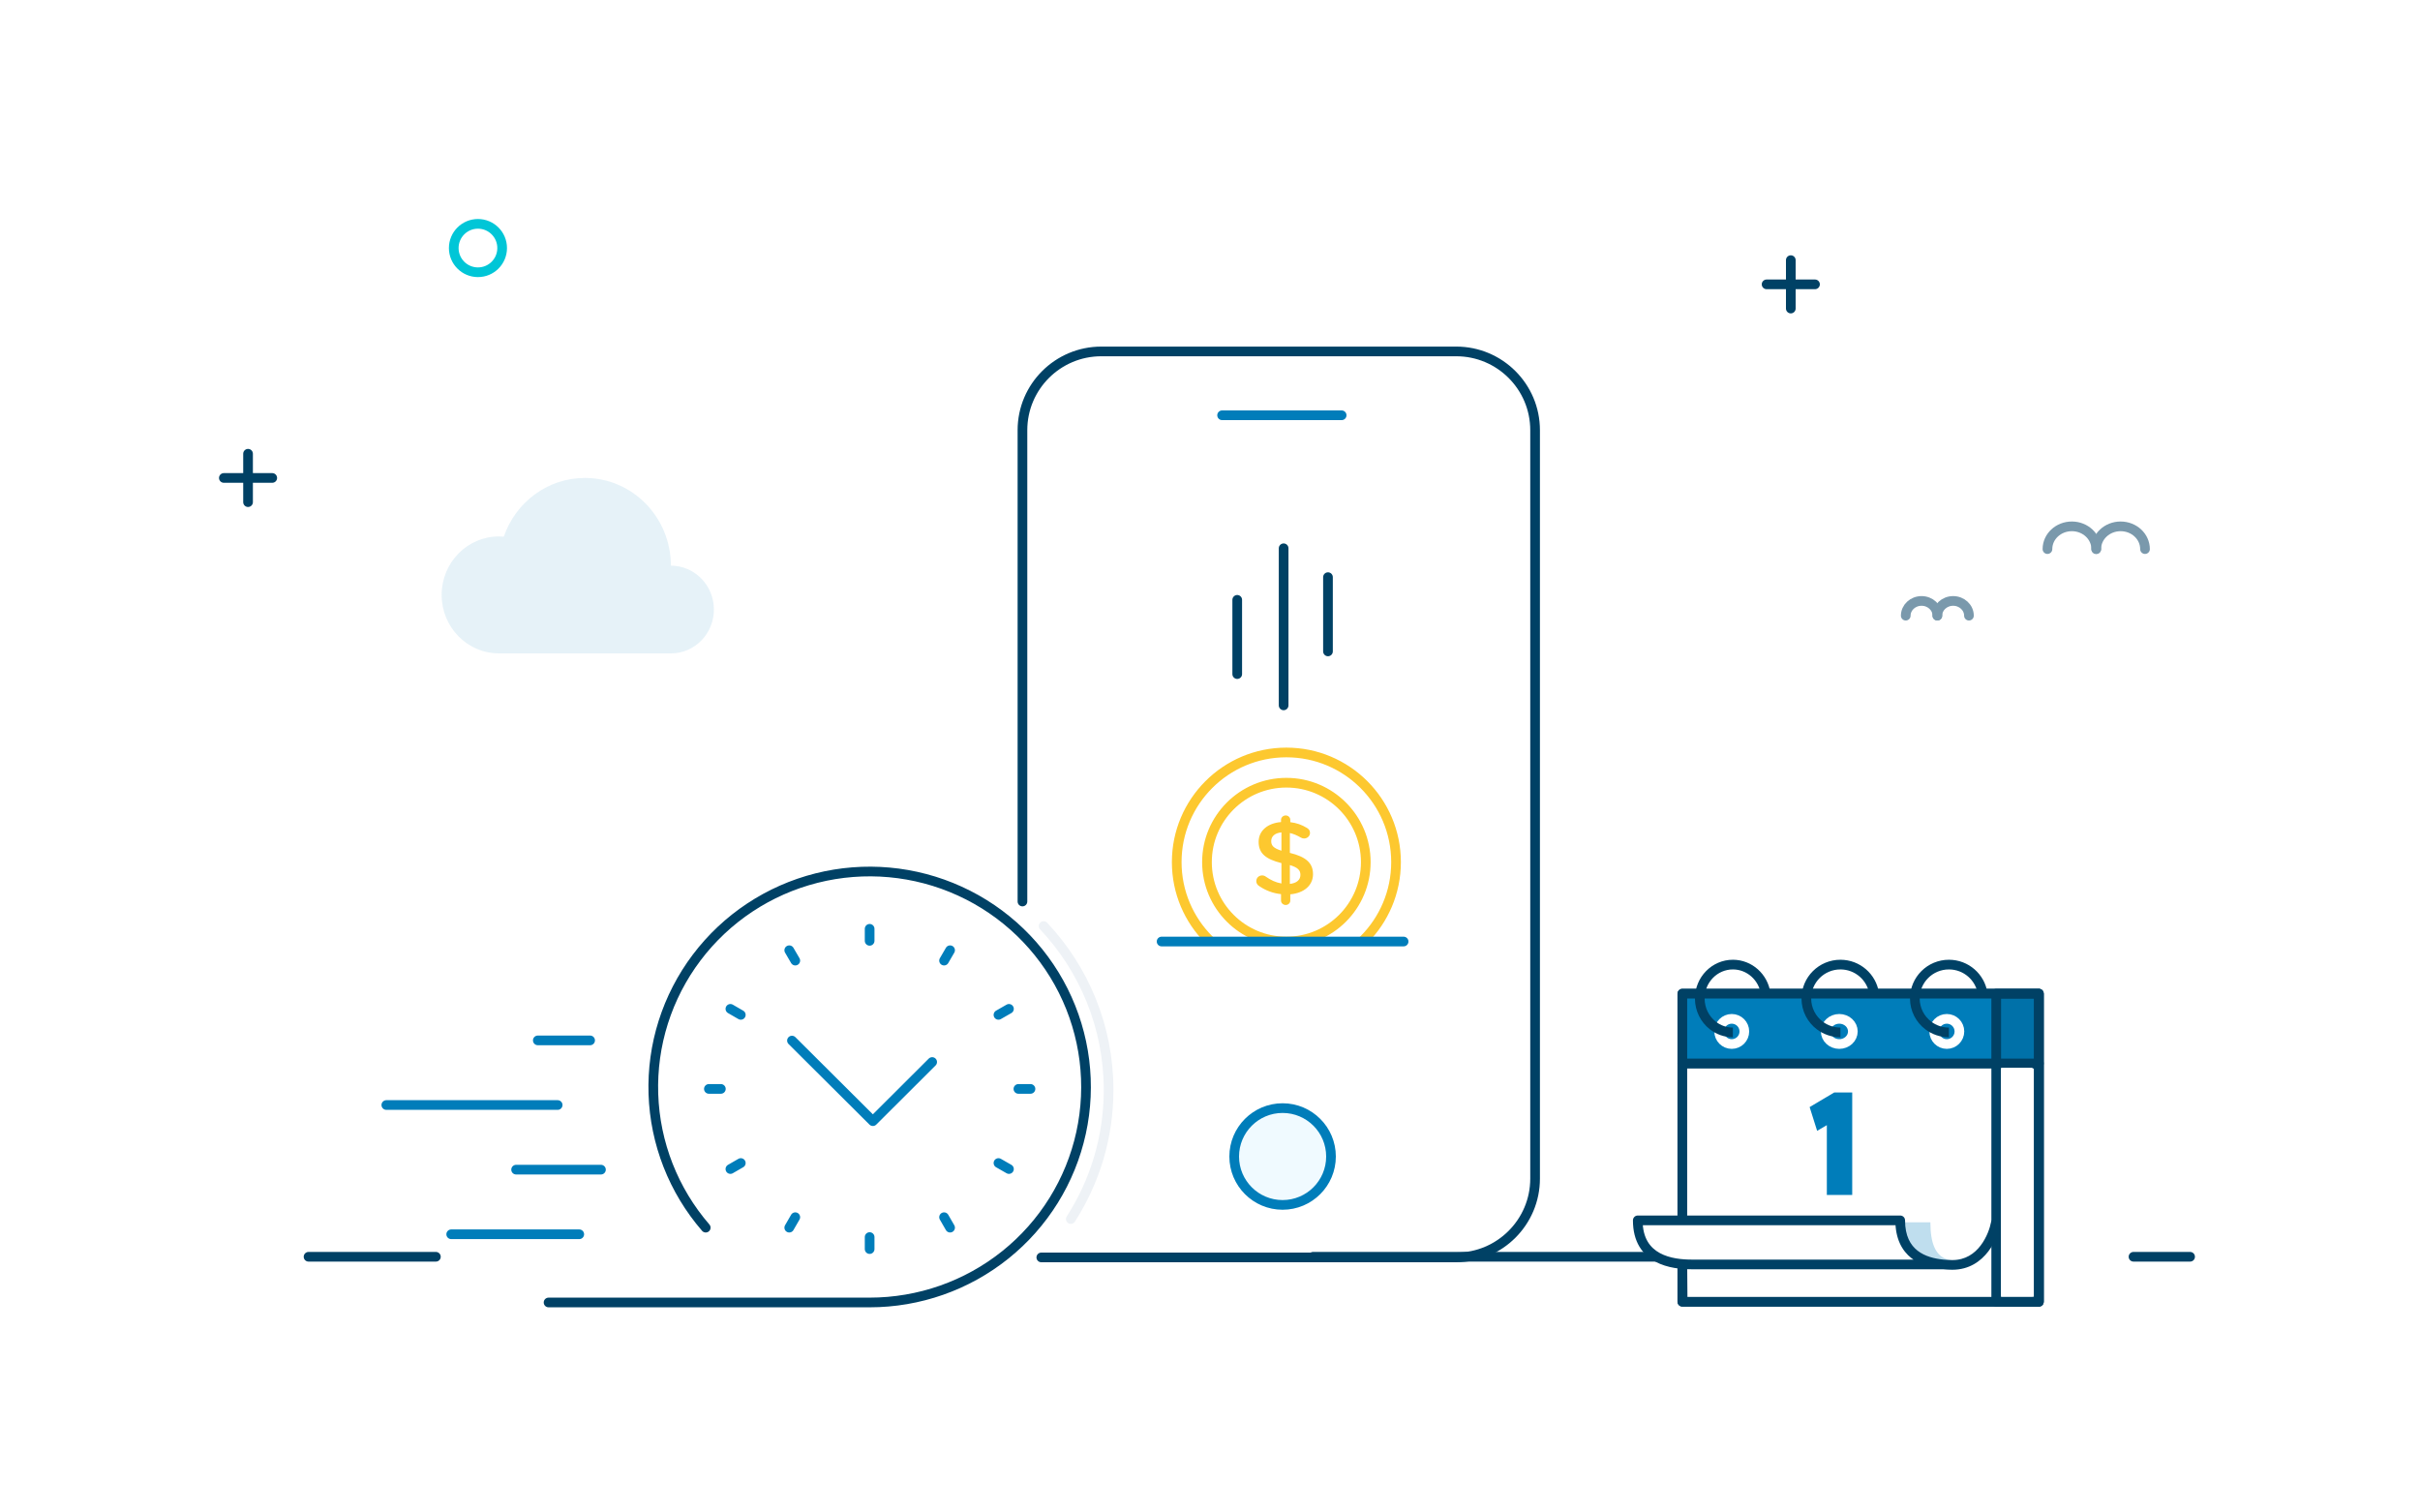 <svg width="400" height="250" viewBox="0 0 400 250" fill="none" xmlns="http://www.w3.org/2000/svg">
<rect width="400" height="250" fill="white"/>
<rect x="170" y="58.063" width="84.189" height="149.669" rx="5" fill="white"/>
<path d="M217.039 207.731L329.291 207.731" stroke="#004165" stroke-width="1.6" stroke-miterlimit="10" stroke-linecap="round"/>
<path d="M352.646 207.731L362 207.731" stroke="#004165" stroke-width="1.6" stroke-miterlimit="10" stroke-linecap="round"/>
<path d="M51 207.731L72.047 207.731" stroke="#004165" stroke-width="1.6" stroke-miterlimit="10" stroke-linecap="round"/>
<path d="M172.5 153.068C179.159 160.149 183.238 169.679 183.238 180.16C183.238 188.02 180.945 195.344 176.991 201.5" stroke="#EEF2F6" stroke-width="1.6" stroke-linecap="round" stroke-linejoin="round"/>
<path d="M172.117 207.84H240.702C247.895 207.84 253.734 202.001 253.734 194.816V71.106C253.734 63.915 247.895 58.088 240.702 58.088H182.038C174.845 58.088 169 63.915 169 71.106V149.011" stroke="#004165" stroke-width="1.6" stroke-linecap="round" stroke-linejoin="round"/>
<path d="M202 68.64H221.76" stroke="#007DBA" stroke-width="1.6" stroke-linecap="round" stroke-linejoin="round"/>
<path d="M212 199.16C216.418 199.16 220 195.578 220 191.16C220 186.742 216.418 183.16 212 183.16C207.582 183.16 204 186.742 204 191.16C204 195.578 207.582 199.16 212 199.16Z" fill="#F0FAFF" stroke="#007DBA" stroke-width="1.6"/>
<path d="M212.625 160.625C222.635 160.625 230.75 152.51 230.75 142.5C230.75 132.49 222.635 124.375 212.625 124.375C202.615 124.375 194.5 132.49 194.5 142.5C194.5 152.51 202.615 160.625 212.625 160.625Z" fill="white" stroke="#FDC82F" stroke-width="1.6" stroke-linecap="round" stroke-linejoin="round"/>
<path d="M212.625 155.625C219.874 155.625 225.75 149.749 225.75 142.5C225.75 135.251 219.874 129.375 212.625 129.375C205.376 129.375 199.5 135.251 199.5 142.5C199.5 149.749 205.376 155.625 212.625 155.625Z" fill="white" stroke="#FDC82F" stroke-width="1.6" stroke-linecap="round" stroke-linejoin="round"/>
<path fill-rule="evenodd" clip-rule="evenodd" d="M211.739 135.521C211.739 135.111 212.091 134.787 212.514 134.787C212.937 134.787 213.272 135.111 213.272 135.521L213.272 135.897C214.312 136.017 215.193 136.342 216.004 136.837C216.286 136.991 216.532 137.247 216.532 137.657C216.532 138.187 216.092 138.597 215.545 138.597C215.369 138.597 215.193 138.546 215.017 138.444C214.4 138.085 213.801 137.828 213.202 137.692L213.202 140.973C215.88 141.622 217.026 142.664 217.026 144.493C217.026 146.372 215.51 147.62 213.272 147.825L213.272 148.85C213.272 149.26 212.937 149.585 212.514 149.585C212.091 149.585 211.739 149.26 211.739 148.85L211.739 147.791C210.417 147.654 209.201 147.193 208.126 146.458C207.827 146.27 207.651 145.997 207.651 145.638C207.651 145.108 208.074 144.698 208.62 144.698C208.831 144.698 209.043 144.766 209.201 144.886C210.03 145.467 210.84 145.86 211.809 146.031L211.809 142.664C209.237 142.015 208.038 141.075 208.038 139.144C208.038 137.316 209.536 136.051 211.739 135.88L211.739 135.521ZM214.945 144.613C214.945 143.861 214.558 143.4 213.201 142.99L213.201 146.1C214.329 145.98 214.945 145.434 214.945 144.613ZM211.809 140.613C210.452 140.186 210.118 139.742 210.118 139.024C210.118 138.272 210.682 137.691 211.809 137.588L211.809 140.613Z" fill="#FDC82F"/>
<path d="M204.5 111.421V99.148" stroke="#004165" stroke-width="1.6" stroke-linecap="round" stroke-linejoin="round"/>
<path d="M219.5 107.671V95.398" stroke="#004165" stroke-width="1.6" stroke-linecap="round" stroke-linejoin="round"/>
<path d="M212.17 116.591V90.625" stroke="#004165" stroke-width="1.6" stroke-linecap="round" stroke-linejoin="round"/>
<rect x="194.5" y="155.625" width="33.75" height="8.75" fill="white"/>
<path d="M192 155.625H232" stroke="#007DBA" stroke-width="1.6" stroke-linecap="round"/>
<path d="M143.741 153.524V155.511" stroke="#007DBA" stroke-width="1.6" stroke-linecap="round" stroke-linejoin="round"/>
<path d="M143.741 204.475V206.461" stroke="#007DBA" stroke-width="1.6" stroke-linecap="round" stroke-linejoin="round"/>
<path d="M170.327 179.986H168.332" stroke="#007DBA" stroke-width="1.6" stroke-linecap="round" stroke-linejoin="round"/>
<path d="M119.151 179.986H117.171" stroke="#007DBA" stroke-width="1.6" stroke-linecap="round" stroke-linejoin="round"/>
<path d="M157.04 157.066L156.043 158.78" stroke="#007DBA" stroke-width="1.6" stroke-linecap="round" stroke-linejoin="round"/>
<path d="M131.453 201.192L130.455 202.92" stroke="#007DBA" stroke-width="1.6" stroke-linecap="round" stroke-linejoin="round"/>
<path d="M166.77 193.231L165.035 192.238" stroke="#007DBA" stroke-width="1.6" stroke-linecap="round" stroke-linejoin="round"/>
<path d="M122.446 167.749L120.726 166.755" stroke="#007DBA" stroke-width="1.6" stroke-linecap="round" stroke-linejoin="round"/>
<path d="M130.455 157.066L131.453 158.78" stroke="#007DBA" stroke-width="1.6" stroke-linecap="round" stroke-linejoin="round"/>
<path d="M156.043 201.192L157.04 202.92" stroke="#007DBA" stroke-width="1.6" stroke-linecap="round" stroke-linejoin="round"/>
<path d="M166.77 166.755L165.035 167.749" stroke="#007DBA" stroke-width="1.6" stroke-linecap="round" stroke-linejoin="round"/>
<path d="M122.446 192.238L120.726 193.231" stroke="#007DBA" stroke-width="1.6" stroke-linecap="round" stroke-linejoin="round"/>
<path d="M154.077 175.542L144.275 185.317L130.903 172" stroke="#007DBA" stroke-width="1.6" stroke-linecap="round" stroke-linejoin="round"/>
<path d="M85.308 193.332H99.331" stroke="#007DBA" stroke-width="1.6" stroke-linecap="round" stroke-linejoin="round"/>
<path d="M74.58 204.014H95.745" stroke="#007DBA" stroke-width="1.6" stroke-linecap="round" stroke-linejoin="round"/>
<path d="M63.855 182.649H92.175" stroke="#007DBA" stroke-width="1.6" stroke-linecap="round" stroke-linejoin="round"/>
<path d="M88.894 171.967H97.539" stroke="#007DBA" stroke-width="1.6" stroke-linecap="round" stroke-linejoin="round"/>
<path d="M116.65 202.92C111.322 196.764 108.269 188.978 107.998 180.855C107.726 172.732 110.252 164.762 115.156 158.266C120.06 151.77 127.048 147.139 134.959 145.143C142.87 143.147 151.228 143.905 158.647 147.291C166.066 150.678 172.098 156.489 175.743 163.76C179.389 171.032 180.427 179.326 178.686 187.266C176.946 195.206 172.531 202.315 166.175 207.412C159.818 212.509 151.902 215.287 143.741 215.287H90.671" stroke="#004165" stroke-width="1.6" stroke-linecap="round" stroke-linejoin="round"/>
<path fill-rule="evenodd" clip-rule="evenodd" d="M83 41C83 43.209 81.21 45 79 45C76.791 45 75 43.209 75 41C75 38.79 76.791 37 79 37C81.21 37 83 38.79 83 41Z" stroke="#00C6D7" stroke-width="1.6" stroke-linecap="round" stroke-linejoin="round"/>
<path d="M41 83V75" stroke="#004165" stroke-width="1.6" stroke-linecap="round" stroke-linejoin="round"/>
<path d="M45 79H37" stroke="#004165" stroke-width="1.6" stroke-linecap="round" stroke-linejoin="round"/>
<path d="M296 51V43" stroke="#004165" stroke-width="1.6" stroke-linecap="round" stroke-linejoin="round"/>
<path d="M300 47H292" stroke="#004165" stroke-width="1.6" stroke-linecap="round" stroke-linejoin="round"/>
<rect x="278.073" y="164.243" width="58.927" height="50.921" stroke="#004165" stroke-width="1.6" stroke-linecap="round" stroke-linejoin="round"/>
<rect x="278.073" y="175.771" width="58.927" height="39.392" fill="white" stroke="#004165" stroke-width="1.6" stroke-linecap="round" stroke-linejoin="round"/>
<rect width="58.927" height="11.529" transform="matrix(1 0 0 -1 278.073 175.771)" fill="#007DBA" stroke="#004165" stroke-width="1.6" stroke-linecap="round" stroke-linejoin="round"/>
<path opacity="0.2" fill-rule="evenodd" clip-rule="evenodd" d="M337 164.242H329.954V175.771H337V164.242Z" fill="#004165"/>
<circle cx="286.239" cy="170.487" r="2.082" fill="#007DBA" stroke="white" stroke-width="1.6"/>
<ellipse cx="304.014" cy="170.487" rx="2.242" ry="2.082" fill="#007DBA" stroke="white" stroke-width="1.6"/>
<circle cx="321.788" cy="170.487" r="2.082" fill="#007DBA" stroke="white" stroke-width="1.6"/>
<path d="M286.427 170.647C285.178 170.647 284.026 170.219 283.105 169.497C281.798 168.472 280.955 166.859 280.955 165.043C280.955 161.948 283.405 159.438 286.427 159.438C289.184 159.438 291.464 161.526 291.844 164.242" stroke="#004165" stroke-width="1.6"/>
<path d="M304.202 170.647C302.916 170.647 301.73 170.219 300.782 169.497C299.437 168.472 298.569 166.859 298.569 165.043C298.569 161.948 301.091 159.438 304.202 159.438C307.04 159.438 309.388 161.526 309.778 164.242" stroke="#004165" stroke-width="1.6"/>
<path d="M322.136 170.647C320.85 170.647 319.665 170.219 318.716 169.497C317.371 168.472 316.503 166.859 316.503 165.043C316.503 161.948 319.025 159.438 322.136 159.438C324.974 159.438 327.322 161.526 327.712 164.242" stroke="#004165" stroke-width="1.6"/>
<path d="M319.071 202.033C319.071 209.39 322.873 208.396 326.271 208.438L324.19 208.919C320.792 208.919 314.262 209.39 314.262 202.033L319.071 202.033Z" fill="#BFDEEE"/>
<rect x="329.954" y="164.243" width="7.046" height="50.921" stroke="#004165" stroke-width="1.6" stroke-linecap="round" stroke-linejoin="round"/>
<rect x="330.759" y="176.49" width="5.19" height="37.811" fill="white"/>
<path d="M314.084 201.713C314.084 207.322 318.031 208.692 321.162 208.999H279.624C276.45 208.999 270.707 208.299 270.707 201.713L314.084 201.713Z" fill="white"/>
<path d="M330.662 202.333C330.741 201.898 330.454 201.481 330.019 201.402C329.584 201.322 329.168 201.61 329.088 202.045L330.662 202.333ZM322.699 209.079L322.69 209.879H322.699V209.079ZM321.162 208.999L321.24 208.202L321.24 208.202L321.162 208.999ZM314.084 201.713H314.884C314.884 201.271 314.526 200.913 314.084 200.913L314.084 201.713ZM270.707 201.713L270.707 200.913C270.495 200.913 270.291 200.997 270.141 201.147C269.991 201.297 269.907 201.501 269.907 201.713H270.707ZM329.088 202.045C328.929 202.914 328.415 204.512 327.378 205.871C326.358 207.208 324.867 208.279 322.699 208.279V209.879C325.489 209.879 327.41 208.467 328.65 206.841C329.874 205.237 330.468 203.389 330.662 202.333L329.088 202.045ZM322.709 208.279C322.255 208.273 321.757 208.253 321.24 208.202L321.084 209.795C321.658 209.851 322.202 209.873 322.69 209.879L322.709 208.279ZM321.24 208.202C319.737 208.055 318.146 207.659 316.943 206.715C315.782 205.803 314.884 204.304 314.884 201.713H313.284C313.284 204.731 314.36 206.721 315.955 207.973C317.508 209.193 319.456 209.635 321.084 209.795L321.24 208.202ZM314.084 200.913L270.707 200.913L270.707 202.513L314.084 202.513L314.084 200.913ZM279.624 208.199C278.069 208.199 276.008 208.022 274.358 207.123C273.547 206.681 272.845 206.07 272.342 205.222C271.839 204.373 271.507 203.24 271.507 201.713H269.907C269.907 203.478 270.293 204.903 270.966 206.038C271.639 207.173 272.571 207.972 273.593 208.528C275.608 209.626 278.005 209.799 279.624 209.799V208.199ZM279.624 209.799H321.162V208.199H279.624V209.799Z" fill="#004165"/>
<path d="M302.757 195.915V196.715H303.557H304.551H305.351V195.915V182.176V181.376H304.551H303.621H303.401L303.213 181.488L300.613 183.031L300.067 183.355L300.258 183.96L300.512 184.763L300.814 185.719L301.679 185.213L302.757 184.582V195.915Z" fill="#007DBA" stroke="#007DBA" stroke-width="1.6"/>
<path d="M278.073 209.078L278.121 215.042" stroke="#004165" stroke-width="1.6" stroke-linecap="round" stroke-linejoin="round"/>
<path opacity="0.1" d="M110.89 93.5C110.89 85.495 104.528 79 96.683 79C90.48 79 85.209 83.054 83.272 88.709C83.009 88.685 82.745 88.667 82.476 88.667C77.241 88.667 73 92.993 73 98.333C73 103.674 77.241 108 82.476 108H110.896C114.819 108 118 104.756 118 100.75C117.994 96.744 114.813 93.5 110.89 93.5Z" fill="#007DBA"/>
<path d="M346.485 90.761C346.485 88.683 348.288 87 350.516 87C352.744 87 354.547 88.683 354.547 90.761" stroke="#7A99AC" stroke-width="1.6" stroke-miterlimit="10" stroke-linecap="round" stroke-linejoin="round"/>
<path d="M338.422 90.761C338.422 88.683 340.225 87 342.454 87C344.682 87 346.485 88.683 346.485 90.761" stroke="#7A99AC" stroke-width="1.6" stroke-miterlimit="10" stroke-linecap="round" stroke-linejoin="round"/>
<path d="M320.22 101.764C320.22 100.42 321.392 99.329 322.833 99.329C324.274 99.329 325.446 100.42 325.446 101.764" stroke="#7A99AC" stroke-width="1.6" stroke-miterlimit="10" stroke-linecap="round" stroke-linejoin="round"/>
<path d="M315 101.764C315 100.42 316.172 99.329 317.613 99.329C319.054 99.329 320.226 100.42 320.226 101.764" stroke="#7A99AC" stroke-width="1.6" stroke-miterlimit="10" stroke-linecap="round" stroke-linejoin="round"/>
</svg>
